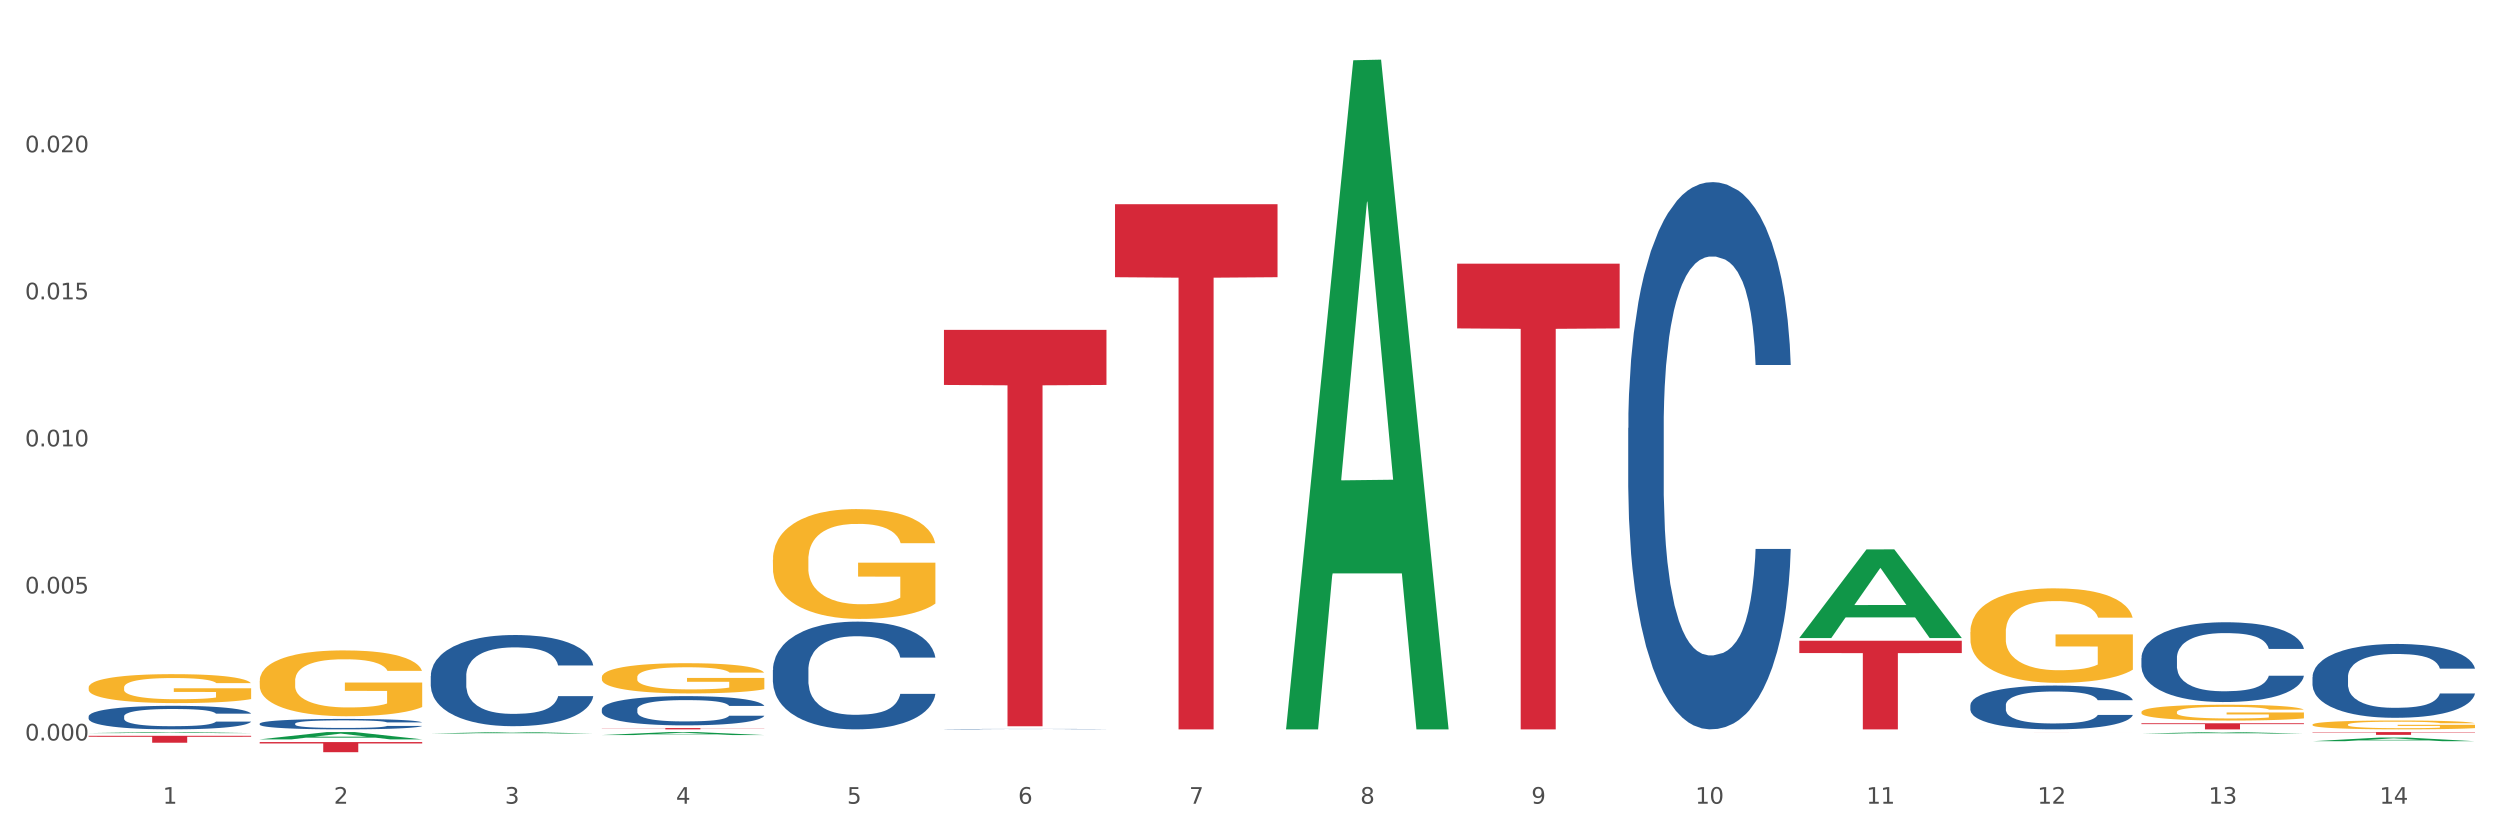 <?xml version="1.0" encoding="utf-8" standalone="no"?>
<!DOCTYPE svg PUBLIC "-//W3C//DTD SVG 1.1//EN"
  "http://www.w3.org/Graphics/SVG/1.1/DTD/svg11.dtd">
<svg xmlns:xlink="http://www.w3.org/1999/xlink" width="1080pt" height="360pt" viewBox="0 0 1080 360" xmlns="http://www.w3.org/2000/svg" version="1.1">
 <rect x="0" y="0" width="1080" height="360" fill="#333333" stroke="none"/>
 <defs>
  <style type="text/css">*{stroke-linejoin: round; stroke-linecap: butt}</style>
 </defs>
 <g id="figure_1">
  <g id="patch_1">
   <path d="M 0 360 
L 1080 360 
L 1080 0 
L 0 0 
z
" style="fill: #ffffff; stroke: #ffffff; stroke-linejoin: miter"/>
  </g>
  <g id="axes_1">
   <g id="matplotlib.axis_1">
    <g id="xtick_1">
     <g id="text_1">
      <!-- 1 -->
      <g style="fill: #4d4d4d" transform="translate(70.332 347.204) scale(0.096 -0.096)">
       <defs>
        <path id="DejaVuSans-31" d="M 794 531 
L 1825 531 
L 1825 4091 
L 703 3866 
L 703 4441 
L 1819 4666 
L 2450 4666 
L 2450 531 
L 3481 531 
L 3481 0 
L 794 0 
L 794 531 
z
" transform="scale(0.016)"/>
       </defs>
       <use xlink:href="#DejaVuSans-31"/>
      </g>
     </g>
    </g>
    <g id="xtick_2">
     <g id="text_2">
      <!-- 2 -->
      <g style="fill: #4d4d4d" transform="translate(144.233 347.204) scale(0.096 -0.096)">
       <defs>
        <path id="DejaVuSans-32" d="M 1228 531 
L 3431 531 
L 3431 0 
L 469 0 
L 469 531 
Q 828 903 1448 1529 
Q 2069 2156 2228 2338 
Q 2531 2678 2651 2914 
Q 2772 3150 2772 3378 
Q 2772 3750 2511 3984 
Q 2250 4219 1831 4219 
Q 1534 4219 1204 4116 
Q 875 4013 500 3803 
L 500 4441 
Q 881 4594 1212 4672 
Q 1544 4750 1819 4750 
Q 2544 4750 2975 4387 
Q 3406 4025 3406 3419 
Q 3406 3131 3298 2873 
Q 3191 2616 2906 2266 
Q 2828 2175 2409 1742 
Q 1991 1309 1228 531 
z
" transform="scale(0.016)"/>
       </defs>
       <use xlink:href="#DejaVuSans-32"/>
      </g>
     </g>
    </g>
    <g id="xtick_3">
     <g id="text_3">
      <!-- 3 -->
      <g style="fill: #4d4d4d" transform="translate(218.134 347.204) scale(0.096 -0.096)">
       <defs>
        <path id="DejaVuSans-33" d="M 2597 2516 
Q 3050 2419 3304 2112 
Q 3559 1806 3559 1356 
Q 3559 666 3084 287 
Q 2609 -91 1734 -91 
Q 1441 -91 1130 -33 
Q 819 25 488 141 
L 488 750 
Q 750 597 1062 519 
Q 1375 441 1716 441 
Q 2309 441 2620 675 
Q 2931 909 2931 1356 
Q 2931 1769 2642 2001 
Q 2353 2234 1838 2234 
L 1294 2234 
L 1294 2753 
L 1863 2753 
Q 2328 2753 2575 2939 
Q 2822 3125 2822 3475 
Q 2822 3834 2567 4026 
Q 2313 4219 1838 4219 
Q 1578 4219 1281 4162 
Q 984 4106 628 3988 
L 628 4550 
Q 988 4650 1302 4700 
Q 1616 4750 1894 4750 
Q 2613 4750 3031 4423 
Q 3450 4097 3450 3541 
Q 3450 3153 3228 2886 
Q 3006 2619 2597 2516 
z
" transform="scale(0.016)"/>
       </defs>
       <use xlink:href="#DejaVuSans-33"/>
      </g>
     </g>
    </g>
    <g id="xtick_4">
     <g id="text_4">
      <!-- 4 -->
      <g style="fill: #4d4d4d" transform="translate(292.034 347.204) scale(0.096 -0.096)">
       <defs>
        <path id="DejaVuSans-34" d="M 2419 4116 
L 825 1625 
L 2419 1625 
L 2419 4116 
z
M 2253 4666 
L 3047 4666 
L 3047 1625 
L 3713 1625 
L 3713 1100 
L 3047 1100 
L 3047 0 
L 2419 0 
L 2419 1100 
L 313 1100 
L 313 1709 
L 2253 4666 
z
" transform="scale(0.016)"/>
       </defs>
       <use xlink:href="#DejaVuSans-34"/>
      </g>
     </g>
    </g>
    <g id="xtick_5">
     <g id="text_5">
      <!-- 5 -->
      <g style="fill: #4d4d4d" transform="translate(365.935 347.204) scale(0.096 -0.096)">
       <defs>
        <path id="DejaVuSans-35" d="M 691 4666 
L 3169 4666 
L 3169 4134 
L 1269 4134 
L 1269 2991 
Q 1406 3038 1543 3061 
Q 1681 3084 1819 3084 
Q 2600 3084 3056 2656 
Q 3513 2228 3513 1497 
Q 3513 744 3044 326 
Q 2575 -91 1722 -91 
Q 1428 -91 1123 -41 
Q 819 9 494 109 
L 494 744 
Q 775 591 1075 516 
Q 1375 441 1709 441 
Q 2250 441 2565 725 
Q 2881 1009 2881 1497 
Q 2881 1984 2565 2268 
Q 2250 2553 1709 2553 
Q 1456 2553 1204 2497 
Q 953 2441 691 2322 
L 691 4666 
z
" transform="scale(0.016)"/>
       </defs>
       <use xlink:href="#DejaVuSans-35"/>
      </g>
     </g>
    </g>
    <g id="xtick_6">
     <g id="text_6">
      <!-- 6 -->
      <g style="fill: #4d4d4d" transform="translate(439.836 347.204) scale(0.096 -0.096)">
       <defs>
        <path id="DejaVuSans-36" d="M 2113 2584 
Q 1688 2584 1439 2293 
Q 1191 2003 1191 1497 
Q 1191 994 1439 701 
Q 1688 409 2113 409 
Q 2538 409 2786 701 
Q 3034 994 3034 1497 
Q 3034 2003 2786 2293 
Q 2538 2584 2113 2584 
z
M 3366 4563 
L 3366 3988 
Q 3128 4100 2886 4159 
Q 2644 4219 2406 4219 
Q 1781 4219 1451 3797 
Q 1122 3375 1075 2522 
Q 1259 2794 1537 2939 
Q 1816 3084 2150 3084 
Q 2853 3084 3261 2657 
Q 3669 2231 3669 1497 
Q 3669 778 3244 343 
Q 2819 -91 2113 -91 
Q 1303 -91 875 529 
Q 447 1150 447 2328 
Q 447 3434 972 4092 
Q 1497 4750 2381 4750 
Q 2619 4750 2861 4703 
Q 3103 4656 3366 4563 
z
" transform="scale(0.016)"/>
       </defs>
       <use xlink:href="#DejaVuSans-36"/>
      </g>
     </g>
    </g>
    <g id="xtick_7">
     <g id="text_7">
      <!-- 7 -->
      <g style="fill: #4d4d4d" transform="translate(513.737 347.204) scale(0.096 -0.096)">
       <defs>
        <path id="DejaVuSans-37" d="M 525 4666 
L 3525 4666 
L 3525 4397 
L 1831 0 
L 1172 0 
L 2766 4134 
L 525 4134 
L 525 4666 
z
" transform="scale(0.016)"/>
       </defs>
       <use xlink:href="#DejaVuSans-37"/>
      </g>
     </g>
    </g>
    <g id="xtick_8">
     <g id="text_8">
      <!-- 8 -->
      <g style="fill: #4d4d4d" transform="translate(587.638 347.204) scale(0.096 -0.096)">
       <defs>
        <path id="DejaVuSans-38" d="M 2034 2216 
Q 1584 2216 1326 1975 
Q 1069 1734 1069 1313 
Q 1069 891 1326 650 
Q 1584 409 2034 409 
Q 2484 409 2743 651 
Q 3003 894 3003 1313 
Q 3003 1734 2745 1975 
Q 2488 2216 2034 2216 
z
M 1403 2484 
Q 997 2584 770 2862 
Q 544 3141 544 3541 
Q 544 4100 942 4425 
Q 1341 4750 2034 4750 
Q 2731 4750 3128 4425 
Q 3525 4100 3525 3541 
Q 3525 3141 3298 2862 
Q 3072 2584 2669 2484 
Q 3125 2378 3379 2068 
Q 3634 1759 3634 1313 
Q 3634 634 3220 271 
Q 2806 -91 2034 -91 
Q 1263 -91 848 271 
Q 434 634 434 1313 
Q 434 1759 690 2068 
Q 947 2378 1403 2484 
z
M 1172 3481 
Q 1172 3119 1398 2916 
Q 1625 2713 2034 2713 
Q 2441 2713 2670 2916 
Q 2900 3119 2900 3481 
Q 2900 3844 2670 4047 
Q 2441 4250 2034 4250 
Q 1625 4250 1398 4047 
Q 1172 3844 1172 3481 
z
" transform="scale(0.016)"/>
       </defs>
       <use xlink:href="#DejaVuSans-38"/>
      </g>
     </g>
    </g>
    <g id="xtick_9">
     <g id="text_9">
      <!-- 9 -->
      <g style="fill: #4d4d4d" transform="translate(661.539 347.204) scale(0.096 -0.096)">
       <defs>
        <path id="DejaVuSans-39" d="M 703 97 
L 703 672 
Q 941 559 1184 500 
Q 1428 441 1663 441 
Q 2288 441 2617 861 
Q 2947 1281 2994 2138 
Q 2813 1869 2534 1725 
Q 2256 1581 1919 1581 
Q 1219 1581 811 2004 
Q 403 2428 403 3163 
Q 403 3881 828 4315 
Q 1253 4750 1959 4750 
Q 2769 4750 3195 4129 
Q 3622 3509 3622 2328 
Q 3622 1225 3098 567 
Q 2575 -91 1691 -91 
Q 1453 -91 1209 -44 
Q 966 3 703 97 
z
M 1959 2075 
Q 2384 2075 2632 2365 
Q 2881 2656 2881 3163 
Q 2881 3666 2632 3958 
Q 2384 4250 1959 4250 
Q 1534 4250 1286 3958 
Q 1038 3666 1038 3163 
Q 1038 2656 1286 2365 
Q 1534 2075 1959 2075 
z
" transform="scale(0.016)"/>
       </defs>
       <use xlink:href="#DejaVuSans-39"/>
      </g>
     </g>
    </g>
    <g id="xtick_10">
     <g id="text_10">
      <!-- 10 -->
      <g style="fill: #4d4d4d" transform="translate(732.386 347.204) scale(0.096 -0.096)">
       <defs>
        <path id="DejaVuSans-30" d="M 2034 4250 
Q 1547 4250 1301 3770 
Q 1056 3291 1056 2328 
Q 1056 1369 1301 889 
Q 1547 409 2034 409 
Q 2525 409 2770 889 
Q 3016 1369 3016 2328 
Q 3016 3291 2770 3770 
Q 2525 4250 2034 4250 
z
M 2034 4750 
Q 2819 4750 3233 4129 
Q 3647 3509 3647 2328 
Q 3647 1150 3233 529 
Q 2819 -91 2034 -91 
Q 1250 -91 836 529 
Q 422 1150 422 2328 
Q 422 3509 836 4129 
Q 1250 4750 2034 4750 
z
" transform="scale(0.016)"/>
       </defs>
       <use xlink:href="#DejaVuSans-31"/>
       <use xlink:href="#DejaVuSans-30" transform="translate(63.623 0)"/>
      </g>
     </g>
    </g>
    <g id="xtick_11">
     <g id="text_11">
      <!-- 11 -->
      <g style="fill: #4d4d4d" transform="translate(806.287 347.204) scale(0.096 -0.096)">
       <use xlink:href="#DejaVuSans-31"/>
       <use xlink:href="#DejaVuSans-31" transform="translate(63.623 0)"/>
      </g>
     </g>
    </g>
    <g id="xtick_12">
     <g id="text_12">
      <!-- 12 -->
      <g style="fill: #4d4d4d" transform="translate(880.187 347.204) scale(0.096 -0.096)">
       <use xlink:href="#DejaVuSans-31"/>
       <use xlink:href="#DejaVuSans-32" transform="translate(63.623 0)"/>
      </g>
     </g>
    </g>
    <g id="xtick_13">
     <g id="text_13">
      <!-- 13 -->
      <g style="fill: #4d4d4d" transform="translate(954.088 347.204) scale(0.096 -0.096)">
       <use xlink:href="#DejaVuSans-31"/>
       <use xlink:href="#DejaVuSans-33" transform="translate(63.623 0)"/>
      </g>
     </g>
    </g>
    <g id="xtick_14">
     <g id="text_14">
      <!-- 14 -->
      <g style="fill: #4d4d4d" transform="translate(1027.989 347.204) scale(0.096 -0.096)">
       <use xlink:href="#DejaVuSans-31"/>
       <use xlink:href="#DejaVuSans-34" transform="translate(63.623 0)"/>
      </g>
     </g>
    </g>
    <g id="xtick_15"/>
    <g id="xtick_16"/>
    <g id="xtick_17"/>
    <g id="xtick_18"/>
    <g id="xtick_19"/>
    <g id="xtick_20"/>
    <g id="xtick_21"/>
    <g id="xtick_22"/>
    <g id="xtick_23"/>
    <g id="xtick_24"/>
    <g id="xtick_25"/>
    <g id="xtick_26"/>
    <g id="xtick_27"/>
   </g>
   <g id="matplotlib.axis_2">
    <g id="ytick_1">
     <g id="text_15">
      <!-- 0.000 -->
      <g style="fill: #4d4d4d" transform="translate(10.8 319.897) scale(0.096 -0.096)">
       <defs>
        <path id="DejaVuSans-2e" d="M 684 794 
L 1344 794 
L 1344 0 
L 684 0 
L 684 794 
z
" transform="scale(0.016)"/>
       </defs>
       <use xlink:href="#DejaVuSans-30"/>
       <use xlink:href="#DejaVuSans-2e" transform="translate(63.623 0)"/>
       <use xlink:href="#DejaVuSans-30" transform="translate(95.41 0)"/>
       <use xlink:href="#DejaVuSans-30" transform="translate(159.033 0)"/>
       <use xlink:href="#DejaVuSans-30" transform="translate(222.656 0)"/>
      </g>
     </g>
    </g>
    <g id="ytick_2">
     <g id="text_16">
      <!-- 0.005 -->
      <g style="fill: #4d4d4d" transform="translate(10.8 256.371) scale(0.096 -0.096)">
       <use xlink:href="#DejaVuSans-30"/>
       <use xlink:href="#DejaVuSans-2e" transform="translate(63.623 0)"/>
       <use xlink:href="#DejaVuSans-30" transform="translate(95.41 0)"/>
       <use xlink:href="#DejaVuSans-30" transform="translate(159.033 0)"/>
       <use xlink:href="#DejaVuSans-35" transform="translate(222.656 0)"/>
      </g>
     </g>
    </g>
    <g id="ytick_3">
     <g id="text_17">
      <!-- 0.010 -->
      <g style="fill: #4d4d4d" transform="translate(10.8 192.845) scale(0.096 -0.096)">
       <use xlink:href="#DejaVuSans-30"/>
       <use xlink:href="#DejaVuSans-2e" transform="translate(63.623 0)"/>
       <use xlink:href="#DejaVuSans-30" transform="translate(95.41 0)"/>
       <use xlink:href="#DejaVuSans-31" transform="translate(159.033 0)"/>
       <use xlink:href="#DejaVuSans-30" transform="translate(222.656 0)"/>
      </g>
     </g>
    </g>
    <g id="ytick_4">
     <g id="text_18">
      <!-- 0.015 -->
      <g style="fill: #4d4d4d" transform="translate(10.8 129.319) scale(0.096 -0.096)">
       <use xlink:href="#DejaVuSans-30"/>
       <use xlink:href="#DejaVuSans-2e" transform="translate(63.623 0)"/>
       <use xlink:href="#DejaVuSans-30" transform="translate(95.41 0)"/>
       <use xlink:href="#DejaVuSans-31" transform="translate(159.033 0)"/>
       <use xlink:href="#DejaVuSans-35" transform="translate(222.656 0)"/>
      </g>
     </g>
    </g>
    <g id="ytick_5">
     <g id="text_19">
      <!-- 0.020 -->
      <g style="fill: #4d4d4d" transform="translate(10.8 65.793) scale(0.096 -0.096)">
       <use xlink:href="#DejaVuSans-30"/>
       <use xlink:href="#DejaVuSans-2e" transform="translate(63.623 0)"/>
       <use xlink:href="#DejaVuSans-30" transform="translate(95.41 0)"/>
       <use xlink:href="#DejaVuSans-32" transform="translate(159.033 0)"/>
       <use xlink:href="#DejaVuSans-30" transform="translate(222.656 0)"/>
      </g>
     </g>
    </g>
    <g id="ytick_6"/>
    <g id="ytick_7"/>
    <g id="ytick_8"/>
    <g id="ytick_9"/>
    <g id="ytick_10"/>
   </g>
   <g id="PolyCollection_1">
    <path d="M 998.994 313.026 
L 999.077 313.023 
L 999.077 312.897 
L 999.243 312.789 
L 1000.072 312.526 
L 1001.315 312.309 
L 1002.227 312.194 
L 1003.139 312.099 
L 1004.216 312.005 
L 1005.542 311.907 
L 1007.946 311.763 
L 1009.438 311.69 
L 1011.262 311.613 
L 1014.577 311.501 
L 1016.981 311.438 
L 1019.467 311.385 
L 1023.529 311.322 
L 1026.181 311.294 
L 1029 311.273 
L 1032.398 311.259 
L 1034.967 311.256 
L 1040.604 311.266 
L 1045.411 311.298 
L 1047.732 311.322 
L 1050.716 311.364 
L 1052.291 311.392 
L 1054.86 311.448 
L 1057.513 311.522 
L 1059.336 311.585 
L 1062.072 311.704 
L 1064.144 311.823 
L 1066.05 311.97 
L 1067.045 312.071 
L 1067.791 312.166 
L 1068.454 312.274 
L 1069.117 312.446 
L 1054.197 312.446 
L 1053.617 312.323 
L 1052.705 312.208 
L 1051.379 312.096 
L 1050.219 312.026 
L 1048.229 311.938 
L 1046.406 311.882 
L 1044.499 311.84 
L 1042.179 311.805 
L 1040.355 311.788 
L 1037.786 311.774 
L 1032.729 311.777 
L 1029.331 311.805 
L 1027.01 311.84 
L 1025.518 311.872 
L 1024.192 311.907 
L 1022.7 311.956 
L 1020.959 312.029 
L 1019.716 312.096 
L 1018.473 312.18 
L 1017.478 312.264 
L 1016.566 312.362 
L 1015.82 312.467 
L 1015.24 312.575 
L 1014.743 312.708 
L 1014.328 312.929 
L 1014.328 313.408 
L 1014.494 313.516 
L 1014.909 313.66 
L 1015.406 313.768 
L 1016.235 313.898 
L 1016.981 313.985 
L 1018.39 314.111 
L 1019.965 314.216 
L 1021.208 314.283 
L 1022.451 314.339 
L 1024.606 314.416 
L 1027.01 314.479 
L 1029.082 314.517 
L 1031.901 314.552 
L 1033.807 314.566 
L 1035.465 314.573 
L 1039.526 314.573 
L 1042.427 314.563 
L 1045.66 314.538 
L 1048.147 314.507 
L 1050.219 314.468 
L 1052.54 314.405 
L 1054.032 314.346 
L 1054.032 313.614 
L 1035.796 313.611 
L 1035.796 313.124 
L 1069.2 313.124 
L 1069.2 314.552 
L 1067.791 314.626 
L 1066.216 314.692 
L 1064.558 314.752 
L 1062.072 314.825 
L 1059.088 314.895 
L 1056.435 314.944 
L 1053.617 314.986 
L 1050.302 315.024 
L 1045.991 315.059 
L 1043.339 315.073 
L 1040.024 315.084 
L 1036.128 315.087 
L 1032.729 315.08 
L 1029.414 315.063 
L 1025.933 315.031 
L 1022.534 314.986 
L 1019.965 314.94 
L 1017.395 314.884 
L 1014.66 314.811 
L 1012.505 314.741 
L 1010.847 314.678 
L 1009.024 314.598 
L 1007.034 314.493 
L 1005.542 314.398 
L 1004.216 314.3 
L 1002.807 314.174 
L 1001.812 314.066 
L 1000.818 313.929 
L 1000.237 313.828 
L 999.574 313.67 
L 999.077 313.45 
L 998.994 313.026 
z
" clip-path="url(#p7473cd3d74)" style="fill: #f7b32b"/>
    <path d="M 925.093 307.606 
L 925.176 307.6 
L 925.176 307.375 
L 925.342 307.181 
L 926.171 306.713 
L 927.414 306.325 
L 928.326 306.119 
L 929.238 305.95 
L 930.315 305.782 
L 931.641 305.607 
L 934.045 305.35 
L 935.537 305.219 
L 937.361 305.082 
L 940.676 304.882 
L 943.08 304.769 
L 945.567 304.675 
L 949.628 304.563 
L 952.28 304.513 
L 955.099 304.476 
L 958.497 304.451 
L 961.067 304.444 
L 966.703 304.463 
L 971.51 304.519 
L 973.831 304.563 
L 976.815 304.638 
L 978.39 304.688 
L 980.96 304.788 
L 983.612 304.919 
L 985.436 305.032 
L 988.171 305.244 
L 990.243 305.457 
L 992.149 305.719 
L 993.144 305.9 
L 993.89 306.069 
L 994.553 306.263 
L 995.216 306.569 
L 980.296 306.569 
L 979.716 306.35 
L 978.805 306.144 
L 977.478 305.944 
L 976.318 305.819 
L 974.329 305.663 
L 972.505 305.563 
L 970.599 305.488 
L 968.278 305.425 
L 966.454 305.394 
L 963.885 305.369 
L 958.829 305.375 
L 955.43 305.425 
L 953.109 305.488 
L 951.617 305.544 
L 950.291 305.607 
L 948.799 305.694 
L 947.059 305.825 
L 945.815 305.944 
L 944.572 306.094 
L 943.577 306.244 
L 942.665 306.419 
L 941.92 306.606 
L 941.339 306.8 
L 940.842 307.038 
L 940.428 307.431 
L 940.428 308.287 
L 940.593 308.481 
L 941.008 308.737 
L 941.505 308.931 
L 942.334 309.162 
L 943.08 309.319 
L 944.489 309.543 
L 946.064 309.731 
L 947.307 309.85 
L 948.551 309.95 
L 950.706 310.087 
L 953.109 310.2 
L 955.182 310.268 
L 958 310.331 
L 959.906 310.356 
L 961.564 310.368 
L 965.625 310.368 
L 968.526 310.35 
L 971.759 310.306 
L 974.246 310.25 
L 976.318 310.181 
L 978.639 310.068 
L 980.131 309.962 
L 980.131 308.656 
L 961.895 308.65 
L 961.895 307.781 
L 995.299 307.781 
L 995.299 310.331 
L 993.89 310.462 
L 992.315 310.581 
L 990.657 310.687 
L 988.171 310.818 
L 985.187 310.943 
L 982.534 311.031 
L 979.716 311.106 
L 976.401 311.174 
L 972.091 311.237 
L 969.438 311.262 
L 966.123 311.281 
L 962.227 311.287 
L 958.829 311.274 
L 955.513 311.243 
L 952.032 311.187 
L 948.633 311.106 
L 946.064 311.024 
L 943.494 310.925 
L 940.759 310.793 
L 938.604 310.668 
L 936.946 310.556 
L 935.123 310.412 
L 933.133 310.225 
L 931.641 310.056 
L 930.315 309.881 
L 928.906 309.656 
L 927.912 309.462 
L 926.917 309.219 
L 926.337 309.037 
L 925.674 308.756 
L 925.176 308.362 
L 925.093 307.606 
z
" clip-path="url(#p7473cd3d74)" style="fill: #f7b32b"/>
    <path d="M 777.292 276.794 
L 847.497 276.794 
L 847.497 282.115 
L 819.881 282.151 
L 819.881 315.087 
L 804.742 315.087 
L 804.742 282.151 
L 777.292 282.115 
L 777.292 276.83 
L 777.292 276.794 
z
" clip-path="url(#p7473cd3d74)" style="fill: #d62839"/>
    <path d="M 629.49 113.916 
L 699.696 113.916 
L 699.696 141.872 
L 672.079 142.061 
L 672.079 315.087 
L 656.94 315.087 
L 656.94 142.061 
L 629.49 141.872 
L 629.49 114.105 
L 629.49 113.916 
z
" clip-path="url(#p7473cd3d74)" style="fill: #d62839"/>
    <path d="M 259.986 314.516 
L 330.191 314.516 
L 330.191 314.595 
L 302.575 314.596 
L 302.575 315.087 
L 287.436 315.087 
L 287.436 314.596 
L 259.986 314.595 
L 259.986 314.517 
L 259.986 314.516 
z
" clip-path="url(#p7473cd3d74)" style="fill: #d62839"/>
    <path d="M 407.787 142.5 
L 477.993 142.5 
L 477.993 166.297 
L 450.377 166.457 
L 450.377 313.74 
L 435.237 313.74 
L 435.237 166.457 
L 407.787 166.297 
L 407.787 142.661 
L 407.787 142.5 
z
" clip-path="url(#p7473cd3d74)" style="fill: #d62839"/>
    <path d="M 38.283 317.866 
L 108.489 317.866 
L 108.489 318.283 
L 80.872 318.286 
L 80.872 320.87 
L 65.733 320.87 
L 65.733 318.286 
L 38.283 318.283 
L 38.283 317.869 
L 38.283 317.866 
z
" clip-path="url(#p7473cd3d74)" style="fill: #d62839"/>
    <path d="M 112.184 320.571 
L 182.39 320.571 
L 182.39 321.179 
L 154.773 321.183 
L 154.773 324.95 
L 139.634 324.95 
L 139.634 321.183 
L 112.184 321.179 
L 112.184 320.575 
L 112.184 320.571 
z
" clip-path="url(#p7473cd3d74)" style="fill: #d62839"/>
    <path d="M 481.688 88.223 
L 551.894 88.223 
L 551.894 119.749 
L 524.277 119.963 
L 524.277 315.087 
L 509.138 315.087 
L 509.138 119.963 
L 481.688 119.749 
L 481.688 88.436 
L 481.688 88.223 
z
" clip-path="url(#p7473cd3d74)" style="fill: #d62839"/>
    <path d="M 851.192 316.595 
L 921.398 316.595 
L 921.398 316.597 
L 893.782 316.597 
L 893.782 316.612 
L 878.643 316.612 
L 878.643 316.597 
L 851.192 316.597 
L 851.192 316.595 
L 851.192 316.595 
z
" clip-path="url(#p7473cd3d74)" style="fill: #d62839"/>
    <path d="M 186.085 292.024 
L 186.168 291.988 
L 186.168 290.981 
L 186.417 289.613 
L 187.33 287.095 
L 188.491 285.188 
L 190.483 282.957 
L 191.562 282.022 
L 192.973 280.978 
L 195.877 279.287 
L 199.196 277.848 
L 201.52 277.056 
L 203.263 276.553 
L 207.163 275.653 
L 209.404 275.257 
L 211.727 274.933 
L 213.719 274.718 
L 217.038 274.466 
L 219.694 274.358 
L 222.764 274.322 
L 225.337 274.358 
L 228.739 274.502 
L 233.718 274.933 
L 235.627 275.185 
L 238.2 275.617 
L 240.855 276.193 
L 243.013 276.768 
L 245.502 277.596 
L 248.075 278.675 
L 250.565 280.043 
L 252.307 281.302 
L 253.718 282.633 
L 254.963 284.252 
L 255.876 286.015 
L 256.291 287.49 
L 241.104 287.49 
L 240.689 286.159 
L 239.859 284.72 
L 239.03 283.749 
L 238.117 282.957 
L 236.706 282.058 
L 235.461 281.482 
L 233.387 280.798 
L 231.478 280.366 
L 229.901 280.115 
L 227.992 279.899 
L 223.926 279.683 
L 221.022 279.683 
L 219.196 279.755 
L 216.955 279.935 
L 215.047 280.187 
L 212.806 280.618 
L 211.063 281.086 
L 209.321 281.698 
L 208.325 282.129 
L 206.831 282.921 
L 205.835 283.569 
L 204.508 284.684 
L 203.761 285.476 
L 202.433 287.526 
L 201.852 289.038 
L 201.603 290.081 
L 201.437 291.232 
L 201.437 296.845 
L 201.935 299.364 
L 202.35 300.443 
L 203.014 301.667 
L 204.259 303.25 
L 206.084 304.797 
L 207.993 305.912 
L 209.57 306.596 
L 211.063 307.1 
L 212.557 307.495 
L 214.383 307.855 
L 215.877 308.071 
L 218.117 308.287 
L 220.773 308.395 
L 222.847 308.395 
L 227.08 308.215 
L 228.988 308.035 
L 230.814 307.783 
L 232.806 307.387 
L 234.382 306.956 
L 235.295 306.632 
L 236.789 305.948 
L 237.951 305.229 
L 238.947 304.401 
L 239.61 303.682 
L 240.357 302.602 
L 240.938 301.379 
L 241.104 300.731 
L 256.291 300.731 
L 255.959 302.026 
L 255.378 303.286 
L 254.216 304.977 
L 253.303 305.948 
L 251.892 307.136 
L 250.399 308.143 
L 248.324 309.258 
L 246.415 310.086 
L 244.424 310.806 
L 242.266 311.453 
L 238.366 312.353 
L 236.955 312.605 
L 233.967 313.036 
L 231.644 313.288 
L 228.241 313.54 
L 224.756 313.684 
L 221.105 313.72 
L 217.868 313.648 
L 214.3 313.432 
L 212.059 313.216 
L 209.57 312.892 
L 206.665 312.389 
L 203.927 311.777 
L 201.354 311.057 
L 198.947 310.23 
L 196.707 309.294 
L 193.802 307.747 
L 191.645 306.236 
L 190.068 304.833 
L 188.989 303.646 
L 187.91 302.134 
L 187.33 301.091 
L 186.417 298.572 
L 186.085 296.234 
L 186.085 292.024 
z
" clip-path="url(#p7473cd3d74)" style="fill: #255c99"/>
    <path d="M 851.192 273.028 
L 851.275 272.991 
L 851.275 271.648 
L 851.441 270.492 
L 852.27 267.695 
L 853.513 265.382 
L 854.425 264.151 
L 855.337 263.144 
L 856.414 262.137 
L 857.741 261.093 
L 860.144 259.564 
L 861.636 258.78 
L 863.46 257.96 
L 866.775 256.766 
L 869.179 256.095 
L 871.666 255.535 
L 875.727 254.864 
L 878.38 254.566 
L 881.198 254.342 
L 884.596 254.193 
L 887.166 254.155 
L 892.802 254.267 
L 897.61 254.603 
L 899.93 254.864 
L 902.914 255.311 
L 904.489 255.61 
L 907.059 256.207 
L 909.711 256.99 
L 911.535 257.661 
L 914.27 258.929 
L 916.342 260.198 
L 918.249 261.764 
L 919.243 262.846 
L 919.989 263.853 
L 920.652 265.009 
L 921.315 266.837 
L 906.396 266.837 
L 905.815 265.531 
L 904.904 264.3 
L 903.577 263.107 
L 902.417 262.361 
L 900.428 261.428 
L 898.604 260.832 
L 896.698 260.384 
L 894.377 260.011 
L 892.553 259.825 
L 889.984 259.675 
L 884.928 259.713 
L 881.529 260.011 
L 879.208 260.384 
L 877.717 260.72 
L 876.39 261.093 
L 874.898 261.615 
L 873.158 262.398 
L 871.914 263.107 
L 870.671 264.002 
L 869.676 264.897 
L 868.765 265.942 
L 868.019 267.061 
L 867.438 268.217 
L 866.941 269.634 
L 866.527 271.984 
L 866.527 277.094 
L 866.692 278.25 
L 867.107 279.779 
L 867.604 280.936 
L 868.433 282.316 
L 869.179 283.248 
L 870.588 284.591 
L 872.163 285.71 
L 873.406 286.418 
L 874.65 287.015 
L 876.805 287.836 
L 879.208 288.507 
L 881.281 288.917 
L 884.099 289.29 
L 886.005 289.44 
L 887.663 289.514 
L 891.725 289.514 
L 894.626 289.402 
L 897.858 289.141 
L 900.345 288.806 
L 902.417 288.395 
L 904.738 287.724 
L 906.23 287.09 
L 906.23 279.294 
L 887.995 279.257 
L 887.995 274.073 
L 921.398 274.073 
L 921.398 289.29 
L 919.989 290.074 
L 918.414 290.782 
L 916.757 291.416 
L 914.27 292.2 
L 911.286 292.946 
L 908.634 293.468 
L 905.815 293.915 
L 902.5 294.326 
L 898.19 294.699 
L 895.537 294.848 
L 892.222 294.96 
L 888.326 294.997 
L 884.928 294.922 
L 881.612 294.736 
L 878.131 294.4 
L 874.733 293.915 
L 872.163 293.431 
L 869.594 292.834 
L 866.858 292.051 
L 864.703 291.305 
L 863.045 290.633 
L 861.222 289.775 
L 859.233 288.656 
L 857.741 287.649 
L 856.414 286.605 
L 855.005 285.262 
L 854.011 284.106 
L 853.016 282.651 
L 852.436 281.57 
L 851.773 279.891 
L 851.275 277.541 
L 851.192 273.028 
z
" clip-path="url(#p7473cd3d74)" style="fill: #f7b32b"/>
    <path d="M 112.184 294.116 
L 112.267 294.09 
L 112.267 293.155 
L 112.433 292.35 
L 113.261 290.401 
L 114.505 288.79 
L 115.416 287.933 
L 116.328 287.232 
L 117.406 286.53 
L 118.732 285.803 
L 121.136 284.738 
L 122.628 284.192 
L 124.451 283.621 
L 127.767 282.789 
L 130.17 282.322 
L 132.657 281.932 
L 136.719 281.464 
L 139.371 281.257 
L 142.189 281.101 
L 145.588 280.997 
L 148.157 280.971 
L 153.793 281.049 
L 158.601 281.283 
L 160.922 281.464 
L 163.906 281.776 
L 165.481 281.984 
L 168.05 282.4 
L 170.703 282.945 
L 172.526 283.413 
L 175.261 284.296 
L 177.334 285.179 
L 179.24 286.27 
L 180.235 287.024 
L 180.981 287.725 
L 181.644 288.531 
L 182.307 289.804 
L 167.387 289.804 
L 166.807 288.894 
L 165.895 288.037 
L 164.569 287.206 
L 163.408 286.686 
L 161.419 286.037 
L 159.596 285.621 
L 157.689 285.309 
L 155.368 285.049 
L 153.545 284.92 
L 150.975 284.816 
L 145.919 284.842 
L 142.521 285.049 
L 140.2 285.309 
L 138.708 285.543 
L 137.382 285.803 
L 135.89 286.167 
L 134.149 286.712 
L 132.906 287.206 
L 131.662 287.829 
L 130.668 288.453 
L 129.756 289.18 
L 129.01 289.959 
L 128.43 290.765 
L 127.933 291.752 
L 127.518 293.389 
L 127.518 296.948 
L 127.684 297.753 
L 128.098 298.818 
L 128.596 299.624 
L 129.424 300.585 
L 130.17 301.234 
L 131.58 302.169 
L 133.154 302.949 
L 134.398 303.442 
L 135.641 303.858 
L 137.796 304.43 
L 140.2 304.897 
L 142.272 305.183 
L 145.09 305.443 
L 146.997 305.547 
L 148.654 305.599 
L 152.716 305.599 
L 155.617 305.521 
L 158.85 305.339 
L 161.336 305.105 
L 163.408 304.819 
L 165.729 304.352 
L 167.221 303.91 
L 167.221 298.481 
L 148.986 298.455 
L 148.986 294.843 
L 182.39 294.843 
L 182.39 305.443 
L 180.981 305.988 
L 179.406 306.482 
L 177.748 306.924 
L 175.261 307.469 
L 172.277 307.989 
L 169.625 308.352 
L 166.807 308.664 
L 163.491 308.95 
L 159.181 309.21 
L 156.529 309.314 
L 153.213 309.392 
L 149.318 309.418 
L 145.919 309.366 
L 142.604 309.236 
L 139.122 309.002 
L 135.724 308.664 
L 133.154 308.326 
L 130.585 307.911 
L 127.85 307.365 
L 125.695 306.846 
L 124.037 306.378 
L 122.213 305.781 
L 120.224 305.001 
L 118.732 304.3 
L 117.406 303.572 
L 115.997 302.637 
L 115.002 301.832 
L 114.007 300.819 
L 113.427 300.065 
L 112.764 298.896 
L 112.267 297.26 
L 112.184 294.116 
z
" clip-path="url(#p7473cd3d74)" style="fill: #f7b32b"/>
    <path d="M 259.986 292.538 
L 260.068 292.526 
L 260.068 292.096 
L 260.234 291.726 
L 261.063 290.831 
L 262.306 290.091 
L 263.218 289.697 
L 264.13 289.375 
L 265.208 289.052 
L 266.534 288.718 
L 268.937 288.229 
L 270.429 287.978 
L 272.253 287.715 
L 275.568 287.334 
L 277.972 287.119 
L 280.459 286.94 
L 284.52 286.725 
L 287.173 286.629 
L 289.991 286.558 
L 293.389 286.51 
L 295.959 286.498 
L 301.595 286.534 
L 306.403 286.641 
L 308.724 286.725 
L 311.707 286.868 
L 313.282 286.964 
L 315.852 287.155 
L 318.504 287.405 
L 320.328 287.62 
L 323.063 288.026 
L 325.135 288.432 
L 327.042 288.933 
L 328.036 289.279 
L 328.782 289.601 
L 329.445 289.971 
L 330.109 290.556 
L 315.189 290.556 
L 314.609 290.138 
L 313.697 289.745 
L 312.371 289.363 
L 311.21 289.124 
L 309.221 288.826 
L 307.397 288.635 
L 305.491 288.491 
L 303.17 288.372 
L 301.347 288.312 
L 298.777 288.265 
L 293.721 288.276 
L 290.322 288.372 
L 288.002 288.491 
L 286.51 288.599 
L 285.183 288.718 
L 283.691 288.885 
L 281.951 289.136 
L 280.707 289.363 
L 279.464 289.649 
L 278.47 289.936 
L 277.558 290.27 
L 276.812 290.628 
L 276.232 290.998 
L 275.734 291.451 
L 275.32 292.203 
L 275.32 293.839 
L 275.486 294.209 
L 275.9 294.698 
L 276.397 295.068 
L 277.226 295.51 
L 277.972 295.808 
L 279.381 296.238 
L 280.956 296.596 
L 282.199 296.823 
L 283.443 297.014 
L 285.598 297.276 
L 288.002 297.491 
L 290.074 297.622 
L 292.892 297.742 
L 294.798 297.789 
L 296.456 297.813 
L 300.518 297.813 
L 303.419 297.777 
L 306.651 297.694 
L 309.138 297.586 
L 311.21 297.455 
L 313.531 297.24 
L 315.023 297.037 
L 315.023 294.543 
L 296.788 294.531 
L 296.788 292.872 
L 330.191 292.872 
L 330.191 297.742 
L 328.782 297.992 
L 327.207 298.219 
L 325.55 298.422 
L 323.063 298.673 
L 320.079 298.911 
L 317.427 299.078 
L 314.609 299.222 
L 311.293 299.353 
L 306.983 299.472 
L 304.33 299.52 
L 301.015 299.556 
L 297.119 299.568 
L 293.721 299.544 
L 290.405 299.484 
L 286.924 299.377 
L 283.526 299.222 
L 280.956 299.066 
L 278.387 298.876 
L 275.651 298.625 
L 273.496 298.386 
L 271.839 298.171 
L 270.015 297.897 
L 268.026 297.539 
L 266.534 297.216 
L 265.208 296.882 
L 263.798 296.453 
L 262.804 296.083 
L 261.809 295.617 
L 261.229 295.271 
L 260.566 294.734 
L 260.068 293.982 
L 259.986 292.538 
z
" clip-path="url(#p7473cd3d74)" style="fill: #f7b32b"/>
    <path d="M 333.886 241.851 
L 333.969 241.807 
L 333.969 240.247 
L 334.135 238.904 
L 334.964 235.654 
L 336.207 232.967 
L 337.119 231.537 
L 338.031 230.366 
L 339.108 229.196 
L 340.435 227.983 
L 342.838 226.206 
L 344.33 225.296 
L 346.154 224.343 
L 349.469 222.956 
L 351.873 222.176 
L 354.36 221.526 
L 358.421 220.746 
L 361.074 220.399 
L 363.892 220.139 
L 367.29 219.966 
L 369.86 219.922 
L 375.496 220.052 
L 380.304 220.442 
L 382.624 220.746 
L 385.608 221.266 
L 387.183 221.612 
L 389.753 222.306 
L 392.405 223.216 
L 394.229 223.996 
L 396.964 225.469 
L 399.036 226.943 
L 400.943 228.763 
L 401.937 230.02 
L 402.683 231.19 
L 403.346 232.533 
L 404.009 234.657 
L 389.09 234.657 
L 388.509 233.14 
L 387.598 231.71 
L 386.271 230.323 
L 385.111 229.456 
L 383.122 228.373 
L 381.298 227.68 
L 379.392 227.159 
L 377.071 226.726 
L 375.247 226.509 
L 372.678 226.336 
L 367.622 226.379 
L 364.223 226.726 
L 361.902 227.159 
L 360.41 227.55 
L 359.084 227.983 
L 357.592 228.59 
L 355.852 229.5 
L 354.608 230.323 
L 353.365 231.363 
L 352.37 232.403 
L 351.459 233.617 
L 350.713 234.917 
L 350.132 236.26 
L 349.635 237.907 
L 349.221 240.637 
L 349.221 246.575 
L 349.386 247.918 
L 349.801 249.695 
L 350.298 251.038 
L 351.127 252.642 
L 351.873 253.725 
L 353.282 255.285 
L 354.857 256.585 
L 356.1 257.409 
L 357.344 258.102 
L 359.499 259.056 
L 361.902 259.836 
L 363.975 260.312 
L 366.793 260.746 
L 368.699 260.919 
L 370.357 261.006 
L 374.418 261.006 
L 377.32 260.876 
L 380.552 260.572 
L 383.039 260.182 
L 385.111 259.706 
L 387.432 258.926 
L 388.924 258.189 
L 388.924 249.131 
L 370.689 249.088 
L 370.689 243.064 
L 404.092 243.064 
L 404.092 260.746 
L 402.683 261.656 
L 401.108 262.479 
L 399.451 263.216 
L 396.964 264.126 
L 393.98 264.993 
L 391.328 265.6 
L 388.509 266.12 
L 385.194 266.596 
L 380.884 267.03 
L 378.231 267.203 
L 374.916 267.333 
L 371.02 267.376 
L 367.622 267.29 
L 364.306 267.073 
L 360.825 266.683 
L 357.427 266.12 
L 354.857 265.556 
L 352.287 264.863 
L 349.552 263.953 
L 347.397 263.086 
L 345.739 262.306 
L 343.916 261.309 
L 341.927 260.009 
L 340.435 258.839 
L 339.108 257.626 
L 337.699 256.065 
L 336.705 254.722 
L 335.71 253.032 
L 335.13 251.775 
L 334.467 249.825 
L 333.969 247.095 
L 333.886 241.851 
z
" clip-path="url(#p7473cd3d74)" style="fill: #f7b32b"/>
    <path d="M 38.283 297.014 
L 38.366 297.002 
L 38.366 296.591 
L 38.532 296.237 
L 39.361 295.38 
L 40.604 294.672 
L 41.516 294.295 
L 42.427 293.986 
L 43.505 293.678 
L 44.831 293.358 
L 47.235 292.889 
L 48.727 292.649 
L 50.55 292.398 
L 53.866 292.032 
L 56.27 291.827 
L 58.756 291.655 
L 62.818 291.45 
L 65.47 291.358 
L 68.288 291.29 
L 71.687 291.244 
L 74.256 291.233 
L 79.893 291.267 
L 84.7 291.37 
L 87.021 291.45 
L 90.005 291.587 
L 91.58 291.678 
L 94.149 291.861 
L 96.802 292.101 
L 98.625 292.307 
L 101.36 292.695 
L 103.433 293.084 
L 105.339 293.563 
L 106.334 293.895 
L 107.08 294.203 
L 107.743 294.557 
L 108.406 295.117 
L 93.486 295.117 
L 92.906 294.717 
L 91.994 294.34 
L 90.668 293.975 
L 89.508 293.746 
L 87.518 293.461 
L 85.695 293.278 
L 83.788 293.141 
L 81.467 293.026 
L 79.644 292.969 
L 77.074 292.924 
L 72.018 292.935 
L 68.62 293.026 
L 66.299 293.141 
L 64.807 293.244 
L 63.481 293.358 
L 61.989 293.518 
L 60.248 293.758 
L 59.005 293.975 
L 57.762 294.249 
L 56.767 294.523 
L 55.855 294.843 
L 55.109 295.186 
L 54.529 295.54 
L 54.032 295.974 
L 53.617 296.694 
L 53.617 298.259 
L 53.783 298.613 
L 54.197 299.082 
L 54.695 299.436 
L 55.524 299.859 
L 56.27 300.144 
L 57.679 300.556 
L 59.254 300.898 
L 60.497 301.115 
L 61.74 301.298 
L 63.895 301.549 
L 66.299 301.755 
L 68.371 301.881 
L 71.189 301.995 
L 73.096 302.041 
L 74.754 302.064 
L 78.815 302.064 
L 81.716 302.029 
L 84.949 301.949 
L 87.435 301.847 
L 89.508 301.721 
L 91.828 301.515 
L 93.32 301.321 
L 93.32 298.933 
L 75.085 298.922 
L 75.085 297.334 
L 108.489 297.334 
L 108.489 301.995 
L 107.08 302.235 
L 105.505 302.452 
L 103.847 302.646 
L 101.36 302.886 
L 98.377 303.115 
L 95.724 303.275 
L 92.906 303.412 
L 89.59 303.537 
L 85.28 303.652 
L 82.628 303.697 
L 79.312 303.732 
L 75.417 303.743 
L 72.018 303.72 
L 68.703 303.663 
L 65.221 303.56 
L 61.823 303.412 
L 59.254 303.263 
L 56.684 303.08 
L 53.949 302.841 
L 51.794 302.612 
L 50.136 302.406 
L 48.312 302.144 
L 46.323 301.801 
L 44.831 301.492 
L 43.505 301.172 
L 42.096 300.761 
L 41.101 300.407 
L 40.107 299.961 
L 39.526 299.63 
L 38.863 299.116 
L 38.366 298.396 
L 38.283 297.014 
z
" clip-path="url(#p7473cd3d74)" style="fill: #f7b32b"/>
    <path d="M 38.283 309.48 
L 38.366 309.471 
L 38.366 309.21 
L 38.615 308.857 
L 39.528 308.206 
L 40.69 307.713 
L 42.681 307.137 
L 43.76 306.895 
L 45.171 306.625 
L 48.075 306.188 
L 51.395 305.816 
L 53.718 305.612 
L 55.461 305.482 
L 59.361 305.249 
L 61.602 305.147 
L 63.926 305.063 
L 65.917 305.007 
L 69.237 304.942 
L 71.892 304.914 
L 74.963 304.905 
L 77.535 304.914 
L 80.938 304.952 
L 85.917 305.063 
L 87.825 305.128 
L 90.398 305.24 
L 93.053 305.389 
L 95.211 305.537 
L 97.701 305.751 
L 100.273 306.03 
L 102.763 306.384 
L 104.506 306.709 
L 105.916 307.053 
L 107.161 307.472 
L 108.074 307.927 
L 108.489 308.308 
L 93.302 308.308 
L 92.888 307.964 
L 92.058 307.592 
L 91.228 307.341 
L 90.315 307.137 
L 88.904 306.904 
L 87.659 306.756 
L 85.585 306.579 
L 83.676 306.467 
L 82.099 306.402 
L 80.191 306.346 
L 76.124 306.291 
L 73.22 306.291 
L 71.394 306.309 
L 69.154 306.356 
L 67.245 306.421 
L 65.004 306.532 
L 63.262 306.653 
L 61.519 306.811 
L 60.523 306.923 
L 59.029 307.128 
L 58.034 307.295 
L 56.706 307.583 
L 55.959 307.788 
L 54.631 308.318 
L 54.05 308.708 
L 53.801 308.978 
L 53.635 309.276 
L 53.635 310.726 
L 54.133 311.377 
L 54.548 311.656 
L 55.212 311.972 
L 56.457 312.381 
L 58.283 312.781 
L 60.191 313.07 
L 61.768 313.246 
L 63.262 313.376 
L 64.755 313.479 
L 66.581 313.572 
L 68.075 313.627 
L 70.315 313.683 
L 72.971 313.711 
L 75.046 313.711 
L 79.278 313.665 
L 81.187 313.618 
L 83.012 313.553 
L 85.004 313.451 
L 86.581 313.339 
L 87.493 313.256 
L 88.987 313.079 
L 90.149 312.893 
L 91.145 312.679 
L 91.809 312.493 
L 92.556 312.214 
L 93.136 311.898 
L 93.302 311.73 
L 108.489 311.73 
L 108.157 312.065 
L 107.576 312.391 
L 106.414 312.828 
L 105.501 313.079 
L 104.091 313.386 
L 102.597 313.646 
L 100.522 313.934 
L 98.614 314.148 
L 96.622 314.334 
L 94.464 314.502 
L 90.564 314.734 
L 89.153 314.799 
L 86.166 314.911 
L 83.842 314.976 
L 80.44 315.041 
L 76.954 315.078 
L 73.303 315.087 
L 70.066 315.069 
L 66.498 315.013 
L 64.257 314.957 
L 61.768 314.874 
L 58.863 314.743 
L 56.125 314.585 
L 53.552 314.399 
L 51.146 314.185 
L 48.905 313.944 
L 46.001 313.544 
L 43.843 313.153 
L 42.266 312.791 
L 41.187 312.484 
L 40.109 312.093 
L 39.528 311.823 
L 38.615 311.173 
L 38.283 310.568 
L 38.283 309.48 
z
" clip-path="url(#p7473cd3d74)" style="fill: #255c99"/>
    <path d="M 407.787 314.985 
L 407.87 314.985 
L 407.87 314.98 
L 408.119 314.974 
L 409.032 314.962 
L 410.194 314.953 
L 412.186 314.942 
L 413.264 314.938 
L 414.675 314.933 
L 417.58 314.925 
L 420.899 314.918 
L 423.223 314.915 
L 424.965 314.912 
L 428.866 314.908 
L 431.106 314.906 
L 433.43 314.905 
L 435.422 314.904 
L 438.741 314.902 
L 441.396 314.902 
L 444.467 314.902 
L 447.039 314.902 
L 450.442 314.903 
L 455.421 314.905 
L 457.33 314.906 
L 459.902 314.908 
L 462.558 314.911 
L 464.715 314.913 
L 467.205 314.917 
L 469.778 314.922 
L 472.267 314.929 
L 474.01 314.935 
L 475.421 314.941 
L 476.665 314.949 
L 477.578 314.957 
L 477.993 314.964 
L 462.807 314.964 
L 462.392 314.958 
L 461.562 314.951 
L 460.732 314.946 
L 459.819 314.942 
L 458.409 314.938 
L 457.164 314.936 
L 455.089 314.932 
L 453.18 314.93 
L 451.604 314.929 
L 449.695 314.928 
L 445.629 314.927 
L 442.724 314.927 
L 440.899 314.927 
L 438.658 314.928 
L 436.749 314.929 
L 434.509 314.931 
L 432.766 314.934 
L 431.023 314.937 
L 430.027 314.939 
L 428.534 314.942 
L 427.538 314.945 
L 426.21 314.951 
L 425.463 314.954 
L 424.135 314.964 
L 423.555 314.971 
L 423.306 314.976 
L 423.14 314.981 
L 423.14 315.008 
L 423.638 315.02 
L 424.052 315.025 
L 424.716 315.031 
L 425.961 315.038 
L 427.787 315.045 
L 429.695 315.051 
L 431.272 315.054 
L 432.766 315.056 
L 434.26 315.058 
L 436.085 315.06 
L 437.579 315.061 
L 439.82 315.062 
L 442.475 315.062 
L 444.55 315.062 
L 448.782 315.061 
L 450.691 315.061 
L 452.517 315.059 
L 454.508 315.058 
L 456.085 315.056 
L 456.998 315.054 
L 458.492 315.051 
L 459.653 315.047 
L 460.649 315.044 
L 461.313 315.04 
L 462.06 315.035 
L 462.641 315.029 
L 462.807 315.026 
L 477.993 315.026 
L 477.661 315.032 
L 477.08 315.038 
L 475.918 315.046 
L 475.006 315.051 
L 473.595 315.056 
L 472.101 315.061 
L 470.027 315.066 
L 468.118 315.07 
L 466.126 315.074 
L 463.969 315.077 
L 460.068 315.081 
L 458.657 315.082 
L 455.67 315.084 
L 453.346 315.085 
L 449.944 315.087 
L 446.459 315.087 
L 442.807 315.087 
L 439.571 315.087 
L 436.002 315.086 
L 433.762 315.085 
L 431.272 315.084 
L 428.368 315.081 
L 425.629 315.078 
L 423.057 315.075 
L 420.65 315.071 
L 418.409 315.067 
L 415.505 315.059 
L 413.347 315.052 
L 411.771 315.046 
L 410.692 315.04 
L 409.613 315.033 
L 409.032 315.028 
L 408.119 315.016 
L 407.787 315.005 
L 407.787 314.985 
z
" clip-path="url(#p7473cd3d74)" style="fill: #255c99"/>
    <path d="M 333.886 289.454 
L 333.969 289.411 
L 333.969 288.221 
L 334.218 286.605 
L 335.131 283.63 
L 336.293 281.377 
L 338.285 278.741 
L 339.363 277.636 
L 340.774 276.403 
L 343.679 274.405 
L 346.998 272.704 
L 349.322 271.769 
L 351.064 271.174 
L 354.965 270.111 
L 357.205 269.644 
L 359.529 269.261 
L 361.521 269.006 
L 364.84 268.708 
L 367.496 268.581 
L 370.566 268.538 
L 373.139 268.581 
L 376.541 268.751 
L 381.52 269.261 
L 383.429 269.559 
L 386.001 270.069 
L 388.657 270.749 
L 390.815 271.429 
L 393.304 272.407 
L 395.877 273.682 
L 398.366 275.298 
L 400.109 276.785 
L 401.52 278.358 
L 402.764 280.271 
L 403.677 282.354 
L 404.092 284.097 
L 388.906 284.097 
L 388.491 282.524 
L 387.661 280.824 
L 386.831 279.676 
L 385.918 278.741 
L 384.508 277.678 
L 383.263 276.998 
L 381.188 276.19 
L 379.28 275.68 
L 377.703 275.383 
L 375.794 275.127 
L 371.728 274.872 
L 368.823 274.872 
L 366.998 274.957 
L 364.757 275.17 
L 362.848 275.468 
L 360.608 275.978 
L 358.865 276.53 
L 357.122 277.253 
L 356.127 277.763 
L 354.633 278.698 
L 353.637 279.464 
L 352.309 280.781 
L 351.562 281.717 
L 350.235 284.14 
L 349.654 285.925 
L 349.405 287.158 
L 349.239 288.518 
L 349.239 295.15 
L 349.737 298.126 
L 350.152 299.401 
L 350.816 300.846 
L 352.06 302.717 
L 353.886 304.545 
L 355.795 305.863 
L 357.371 306.67 
L 358.865 307.265 
L 360.359 307.733 
L 362.185 308.158 
L 363.678 308.413 
L 365.919 308.668 
L 368.574 308.796 
L 370.649 308.796 
L 374.881 308.583 
L 376.79 308.371 
L 378.616 308.073 
L 380.607 307.606 
L 382.184 307.095 
L 383.097 306.713 
L 384.591 305.905 
L 385.752 305.055 
L 386.748 304.077 
L 387.412 303.227 
L 388.159 301.952 
L 388.74 300.506 
L 388.906 299.741 
L 404.092 299.741 
L 403.76 301.271 
L 403.179 302.759 
L 402.018 304.757 
L 401.105 305.905 
L 399.694 307.308 
L 398.2 308.498 
L 396.126 309.816 
L 394.217 310.794 
L 392.225 311.644 
L 390.068 312.409 
L 386.167 313.472 
L 384.757 313.77 
L 381.769 314.28 
L 379.446 314.577 
L 376.043 314.875 
L 372.558 315.045 
L 368.906 315.087 
L 365.67 315.002 
L 362.102 314.747 
L 359.861 314.492 
L 357.371 314.11 
L 354.467 313.515 
L 351.728 312.792 
L 349.156 311.942 
L 346.749 310.964 
L 344.509 309.859 
L 341.604 308.031 
L 339.446 306.245 
L 337.87 304.587 
L 336.791 303.184 
L 335.712 301.399 
L 335.131 300.166 
L 334.218 297.19 
L 333.886 294.427 
L 333.886 289.454 
z
" clip-path="url(#p7473cd3d74)" style="fill: #255c99"/>
    <path d="M 851.192 304.664 
L 851.275 304.647 
L 851.275 304.163 
L 851.524 303.506 
L 852.437 302.296 
L 853.599 301.379 
L 855.591 300.308 
L 856.67 299.858 
L 858.08 299.357 
L 860.985 298.545 
L 864.304 297.853 
L 866.628 297.473 
L 868.37 297.231 
L 872.271 296.799 
L 874.511 296.608 
L 876.835 296.453 
L 878.827 296.349 
L 882.146 296.228 
L 884.802 296.176 
L 887.872 296.159 
L 890.445 296.176 
L 893.847 296.245 
L 898.826 296.453 
L 900.735 296.574 
L 903.307 296.781 
L 905.963 297.058 
L 908.121 297.335 
L 910.61 297.732 
L 913.183 298.251 
L 915.672 298.908 
L 917.415 299.513 
L 918.826 300.152 
L 920.071 300.93 
L 920.983 301.777 
L 921.398 302.486 
L 906.212 302.486 
L 905.797 301.846 
L 904.967 301.155 
L 904.137 300.688 
L 903.224 300.308 
L 901.814 299.876 
L 900.569 299.599 
L 898.494 299.271 
L 896.586 299.063 
L 895.009 298.942 
L 893.1 298.838 
L 889.034 298.735 
L 886.129 298.735 
L 884.304 298.769 
L 882.063 298.856 
L 880.154 298.977 
L 877.914 299.184 
L 876.171 299.409 
L 874.428 299.703 
L 873.433 299.91 
L 871.939 300.29 
L 870.943 300.602 
L 869.615 301.137 
L 868.868 301.518 
L 867.541 302.503 
L 866.96 303.229 
L 866.711 303.73 
L 866.545 304.284 
L 866.545 306.98 
L 867.043 308.19 
L 867.458 308.709 
L 868.122 309.297 
L 869.366 310.057 
L 871.192 310.8 
L 873.101 311.336 
L 874.677 311.665 
L 876.171 311.907 
L 877.665 312.097 
L 879.491 312.27 
L 880.984 312.373 
L 883.225 312.477 
L 885.88 312.529 
L 887.955 312.529 
L 892.187 312.443 
L 894.096 312.356 
L 895.922 312.235 
L 897.913 312.045 
L 899.49 311.838 
L 900.403 311.682 
L 901.897 311.354 
L 903.058 311.008 
L 904.054 310.61 
L 904.718 310.265 
L 905.465 309.746 
L 906.046 309.158 
L 906.212 308.847 
L 921.398 308.847 
L 921.066 309.469 
L 920.485 310.074 
L 919.324 310.887 
L 918.411 311.354 
L 917 311.924 
L 915.506 312.408 
L 913.432 312.944 
L 911.523 313.342 
L 909.531 313.687 
L 907.374 313.998 
L 903.473 314.431 
L 902.063 314.552 
L 899.075 314.759 
L 896.752 314.88 
L 893.349 315.001 
L 889.864 315.07 
L 886.212 315.087 
L 882.976 315.053 
L 879.408 314.949 
L 877.167 314.845 
L 874.677 314.69 
L 871.773 314.448 
L 869.034 314.154 
L 866.462 313.808 
L 864.055 313.411 
L 861.815 312.961 
L 858.91 312.218 
L 856.752 311.492 
L 855.176 310.818 
L 854.097 310.247 
L 853.018 309.521 
L 852.437 309.02 
L 851.524 307.81 
L 851.192 306.686 
L 851.192 304.664 
z
" clip-path="url(#p7473cd3d74)" style="fill: #255c99"/>
    <path d="M 925.093 284.299 
L 925.176 284.267 
L 925.176 283.386 
L 925.425 282.189 
L 926.338 279.985 
L 927.5 278.317 
L 929.492 276.365 
L 930.57 275.546 
L 931.981 274.633 
L 934.886 273.154 
L 938.205 271.895 
L 940.529 271.202 
L 942.271 270.761 
L 946.172 269.974 
L 948.412 269.628 
L 950.736 269.344 
L 952.728 269.156 
L 956.047 268.935 
L 958.702 268.841 
L 961.773 268.809 
L 964.346 268.841 
L 967.748 268.967 
L 972.727 269.344 
L 974.636 269.565 
L 977.208 269.943 
L 979.864 270.446 
L 982.021 270.95 
L 984.511 271.674 
L 987.084 272.619 
L 989.573 273.815 
L 991.316 274.917 
L 992.727 276.082 
L 993.971 277.498 
L 994.884 279.041 
L 995.299 280.332 
L 980.113 280.332 
L 979.698 279.167 
L 978.868 277.908 
L 978.038 277.058 
L 977.125 276.365 
L 975.715 275.578 
L 974.47 275.074 
L 972.395 274.476 
L 970.486 274.098 
L 968.91 273.878 
L 967.001 273.689 
L 962.935 273.5 
L 960.03 273.5 
L 958.205 273.563 
L 955.964 273.72 
L 954.055 273.941 
L 951.815 274.319 
L 950.072 274.728 
L 948.329 275.263 
L 947.333 275.641 
L 945.84 276.334 
L 944.844 276.9 
L 943.516 277.876 
L 942.769 278.569 
L 941.441 280.363 
L 940.861 281.685 
L 940.612 282.598 
L 940.446 283.606 
L 940.446 288.517 
L 940.944 290.721 
L 941.359 291.665 
L 942.022 292.736 
L 943.267 294.121 
L 945.093 295.475 
L 947.002 296.451 
L 948.578 297.049 
L 950.072 297.49 
L 951.566 297.836 
L 953.391 298.151 
L 954.885 298.34 
L 957.126 298.528 
L 959.781 298.623 
L 961.856 298.623 
L 966.088 298.466 
L 967.997 298.308 
L 969.823 298.088 
L 971.814 297.741 
L 973.391 297.364 
L 974.304 297.08 
L 975.798 296.482 
L 976.959 295.852 
L 977.955 295.128 
L 978.619 294.499 
L 979.366 293.554 
L 979.947 292.484 
L 980.113 291.917 
L 995.299 291.917 
L 994.967 293.051 
L 994.386 294.152 
L 993.225 295.632 
L 992.312 296.482 
L 990.901 297.521 
L 989.407 298.403 
L 987.333 299.379 
L 985.424 300.103 
L 983.432 300.732 
L 981.275 301.299 
L 977.374 302.086 
L 975.963 302.306 
L 972.976 302.684 
L 970.652 302.905 
L 967.25 303.125 
L 963.765 303.251 
L 960.113 303.282 
L 956.877 303.219 
L 953.308 303.03 
L 951.068 302.842 
L 948.578 302.558 
L 945.674 302.117 
L 942.935 301.582 
L 940.363 300.953 
L 937.956 300.229 
L 935.715 299.41 
L 932.811 298.056 
L 930.653 296.734 
L 929.077 295.506 
L 927.998 294.467 
L 926.919 293.145 
L 926.338 292.232 
L 925.425 290.028 
L 925.093 287.982 
L 925.093 284.299 
z
" clip-path="url(#p7473cd3d74)" style="fill: #255c99"/>
    <path d="M 998.994 292.523 
L 999.077 292.493 
L 999.077 291.678 
L 999.326 290.57 
L 1000.239 288.53 
L 1001.401 286.986 
L 1003.392 285.179 
L 1004.471 284.422 
L 1005.882 283.577 
L 1008.786 282.207 
L 1012.106 281.041 
L 1014.43 280.4 
L 1016.172 279.992 
L 1020.073 279.264 
L 1022.313 278.943 
L 1024.637 278.681 
L 1026.628 278.506 
L 1029.948 278.302 
L 1032.603 278.215 
L 1035.674 278.186 
L 1038.246 278.215 
L 1041.649 278.331 
L 1046.628 278.681 
L 1048.537 278.885 
L 1051.109 279.235 
L 1053.765 279.701 
L 1055.922 280.167 
L 1058.412 280.837 
L 1060.984 281.712 
L 1063.474 282.819 
L 1065.217 283.839 
L 1066.627 284.917 
L 1067.872 286.228 
L 1068.785 287.656 
L 1069.2 288.851 
L 1054.014 288.851 
L 1053.599 287.773 
L 1052.769 286.607 
L 1051.939 285.82 
L 1051.026 285.179 
L 1049.615 284.451 
L 1048.371 283.985 
L 1046.296 283.431 
L 1044.387 283.081 
L 1042.811 282.877 
L 1040.902 282.702 
L 1036.836 282.528 
L 1033.931 282.528 
L 1032.105 282.586 
L 1029.865 282.732 
L 1027.956 282.936 
L 1025.716 283.285 
L 1023.973 283.664 
L 1022.23 284.159 
L 1021.234 284.509 
L 1019.741 285.15 
L 1018.745 285.675 
L 1017.417 286.578 
L 1016.67 287.219 
L 1015.342 288.88 
L 1014.761 290.104 
L 1014.512 290.949 
L 1014.347 291.882 
L 1014.347 296.427 
L 1014.844 298.467 
L 1015.259 299.341 
L 1015.923 300.332 
L 1017.168 301.614 
L 1018.994 302.867 
L 1020.902 303.771 
L 1022.479 304.324 
L 1023.973 304.732 
L 1025.467 305.053 
L 1027.292 305.344 
L 1028.786 305.519 
L 1031.027 305.694 
L 1033.682 305.781 
L 1035.757 305.781 
L 1039.989 305.636 
L 1041.898 305.49 
L 1043.723 305.286 
L 1045.715 304.965 
L 1047.292 304.616 
L 1048.205 304.353 
L 1049.698 303.8 
L 1050.86 303.217 
L 1051.856 302.547 
L 1052.52 301.964 
L 1053.267 301.09 
L 1053.848 300.099 
L 1054.014 299.574 
L 1069.2 299.574 
L 1068.868 300.624 
L 1068.287 301.643 
L 1067.125 303.013 
L 1066.213 303.8 
L 1064.802 304.761 
L 1063.308 305.577 
L 1061.233 306.481 
L 1059.325 307.151 
L 1057.333 307.734 
L 1055.175 308.258 
L 1051.275 308.987 
L 1049.864 309.191 
L 1046.877 309.54 
L 1044.553 309.744 
L 1041.151 309.948 
L 1037.665 310.065 
L 1034.014 310.094 
L 1030.778 310.036 
L 1027.209 309.861 
L 1024.969 309.686 
L 1022.479 309.424 
L 1019.575 309.016 
L 1016.836 308.52 
L 1014.264 307.938 
L 1011.857 307.267 
L 1009.616 306.51 
L 1006.712 305.257 
L 1004.554 304.033 
L 1002.977 302.896 
L 1001.899 301.935 
L 1000.82 300.711 
L 1000.239 299.866 
L 999.326 297.826 
L 998.994 295.932 
L 998.994 292.523 
z
" clip-path="url(#p7473cd3d74)" style="fill: #255c99"/>
    <path d="M 703.391 184.896 
L 703.474 184.68 
L 703.474 178.635 
L 703.723 170.431 
L 704.636 155.317 
L 705.797 143.874 
L 707.789 130.488 
L 708.868 124.875 
L 710.279 118.613 
L 713.183 108.466 
L 716.502 99.829 
L 718.826 95.08 
L 720.569 92.057 
L 724.469 86.659 
L 726.71 84.284 
L 729.033 82.341 
L 731.025 81.046 
L 734.344 79.534 
L 737 78.887 
L 740.07 78.671 
L 742.643 78.887 
L 746.045 79.75 
L 751.024 82.341 
L 752.933 83.852 
L 755.506 86.443 
L 758.161 89.898 
L 760.319 93.352 
L 762.808 98.318 
L 765.381 104.795 
L 767.871 113 
L 769.613 120.556 
L 771.024 128.545 
L 772.269 138.261 
L 773.182 148.84 
L 773.597 157.692 
L 758.41 157.692 
L 757.995 149.704 
L 757.165 141.067 
L 756.336 135.238 
L 755.423 130.488 
L 754.012 125.09 
L 752.767 121.636 
L 750.693 117.534 
L 748.784 114.943 
L 747.207 113.432 
L 745.298 112.136 
L 741.232 110.841 
L 738.328 110.841 
L 736.502 111.272 
L 734.261 112.352 
L 732.353 113.863 
L 730.112 116.454 
L 728.369 119.261 
L 726.627 122.931 
L 725.631 125.522 
L 724.137 130.272 
L 723.141 134.158 
L 721.814 140.852 
L 721.067 145.601 
L 719.739 157.908 
L 719.158 166.976 
L 718.909 173.237 
L 718.743 180.146 
L 718.743 213.828 
L 719.241 228.941 
L 719.656 235.418 
L 720.32 242.759 
L 721.565 252.259 
L 723.39 261.543 
L 725.299 268.236 
L 726.876 272.338 
L 728.369 275.361 
L 729.863 277.736 
L 731.689 279.895 
L 733.183 281.19 
L 735.423 282.486 
L 738.079 283.133 
L 740.153 283.133 
L 744.386 282.054 
L 746.294 280.974 
L 748.12 279.463 
L 750.112 277.088 
L 751.688 274.497 
L 752.601 272.554 
L 754.095 268.452 
L 755.257 264.134 
L 756.253 259.168 
L 756.916 254.85 
L 757.663 248.373 
L 758.244 241.032 
L 758.41 237.145 
L 773.597 237.145 
L 773.265 244.918 
L 772.684 252.475 
L 771.522 262.622 
L 770.609 268.452 
L 769.198 275.577 
L 767.705 281.622 
L 765.63 288.315 
L 763.721 293.281 
L 761.73 297.599 
L 759.572 301.485 
L 755.672 306.883 
L 754.261 308.394 
L 751.273 310.985 
L 748.95 312.497 
L 745.547 314.008 
L 742.062 314.872 
L 738.411 315.087 
L 735.174 314.656 
L 731.606 313.36 
L 729.365 312.065 
L 726.876 310.122 
L 723.971 307.099 
L 721.233 303.429 
L 718.66 299.11 
L 716.254 294.145 
L 714.013 288.531 
L 711.108 279.247 
L 708.951 270.179 
L 707.374 261.759 
L 706.295 254.634 
L 705.216 245.566 
L 704.636 239.305 
L 703.723 224.191 
L 703.391 210.157 
L 703.391 184.896 
z
" clip-path="url(#p7473cd3d74)" style="fill: #255c99"/>
    <path d="M 259.986 306.402 
L 260.069 306.39 
L 260.069 306.068 
L 260.318 305.63 
L 261.23 304.823 
L 262.392 304.212 
L 264.384 303.497 
L 265.463 303.197 
L 266.873 302.863 
L 269.778 302.321 
L 273.097 301.86 
L 275.421 301.606 
L 277.164 301.445 
L 281.064 301.156 
L 283.305 301.029 
L 285.628 300.926 
L 287.62 300.857 
L 290.939 300.776 
L 293.595 300.741 
L 296.665 300.73 
L 299.238 300.741 
L 302.64 300.787 
L 307.619 300.926 
L 309.528 301.006 
L 312.101 301.145 
L 314.756 301.329 
L 316.914 301.514 
L 319.403 301.779 
L 321.976 302.125 
L 324.465 302.563 
L 326.208 302.966 
L 327.619 303.393 
L 328.864 303.912 
L 329.776 304.477 
L 330.191 304.949 
L 315.005 304.949 
L 314.59 304.523 
L 313.76 304.062 
L 312.93 303.75 
L 312.018 303.497 
L 310.607 303.208 
L 309.362 303.024 
L 307.287 302.805 
L 305.379 302.667 
L 303.802 302.586 
L 301.893 302.517 
L 297.827 302.448 
L 294.923 302.448 
L 293.097 302.471 
L 290.856 302.528 
L 288.948 302.609 
L 286.707 302.747 
L 284.964 302.897 
L 283.222 303.093 
L 282.226 303.232 
L 280.732 303.485 
L 279.736 303.693 
L 278.408 304.05 
L 277.662 304.304 
L 276.334 304.961 
L 275.753 305.445 
L 275.504 305.779 
L 275.338 306.148 
L 275.338 307.947 
L 275.836 308.754 
L 276.251 309.1 
L 276.915 309.492 
L 278.159 309.999 
L 279.985 310.495 
L 281.894 310.852 
L 283.471 311.071 
L 284.964 311.233 
L 286.458 311.36 
L 288.284 311.475 
L 289.777 311.544 
L 292.018 311.613 
L 294.674 311.648 
L 296.748 311.648 
L 300.98 311.59 
L 302.889 311.532 
L 304.715 311.452 
L 306.706 311.325 
L 308.283 311.187 
L 309.196 311.083 
L 310.69 310.864 
L 311.852 310.633 
L 312.847 310.368 
L 313.511 310.137 
L 314.258 309.792 
L 314.839 309.4 
L 315.005 309.192 
L 330.191 309.192 
L 329.859 309.607 
L 329.279 310.011 
L 328.117 310.552 
L 327.204 310.864 
L 325.793 311.244 
L 324.299 311.567 
L 322.225 311.924 
L 320.316 312.19 
L 318.324 312.42 
L 316.167 312.628 
L 312.267 312.916 
L 310.856 312.997 
L 307.868 313.135 
L 305.545 313.216 
L 302.142 313.296 
L 298.657 313.342 
L 295.006 313.354 
L 291.769 313.331 
L 288.201 313.262 
L 285.96 313.193 
L 283.471 313.089 
L 280.566 312.927 
L 277.827 312.731 
L 275.255 312.501 
L 272.848 312.236 
L 270.608 311.936 
L 267.703 311.44 
L 265.546 310.956 
L 263.969 310.506 
L 262.89 310.126 
L 261.811 309.642 
L 261.23 309.307 
L 260.318 308.5 
L 259.986 307.751 
L 259.986 306.402 
z
" clip-path="url(#p7473cd3d74)" style="fill: #255c99"/>
    <path d="M 112.184 312.605 
L 112.267 312.601 
L 112.267 312.486 
L 112.516 312.329 
L 113.429 312.041 
L 114.59 311.823 
L 116.582 311.568 
L 117.661 311.461 
L 119.072 311.341 
L 121.976 311.148 
L 125.296 310.983 
L 127.619 310.892 
L 129.362 310.835 
L 133.262 310.732 
L 135.503 310.687 
L 137.826 310.65 
L 139.818 310.625 
L 143.137 310.596 
L 145.793 310.584 
L 148.863 310.58 
L 151.436 310.584 
L 154.838 310.6 
L 159.818 310.65 
L 161.726 310.678 
L 164.299 310.728 
L 166.954 310.794 
L 169.112 310.859 
L 171.602 310.954 
L 174.174 311.078 
L 176.664 311.234 
L 178.406 311.378 
L 179.817 311.531 
L 181.062 311.716 
L 181.975 311.917 
L 182.39 312.086 
L 167.203 312.086 
L 166.788 311.934 
L 165.959 311.769 
L 165.129 311.658 
L 164.216 311.568 
L 162.805 311.465 
L 161.56 311.399 
L 159.486 311.321 
L 157.577 311.271 
L 156 311.242 
L 154.092 311.218 
L 150.025 311.193 
L 147.121 311.193 
L 145.295 311.201 
L 143.055 311.222 
L 141.146 311.251 
L 138.905 311.3 
L 137.163 311.353 
L 135.42 311.423 
L 134.424 311.473 
L 132.93 311.563 
L 131.934 311.638 
L 130.607 311.765 
L 129.86 311.856 
L 128.532 312.09 
L 127.951 312.263 
L 127.702 312.383 
L 127.536 312.514 
L 127.536 313.157 
L 128.034 313.445 
L 128.449 313.568 
L 129.113 313.708 
L 130.358 313.889 
L 132.183 314.066 
L 134.092 314.194 
L 135.669 314.272 
L 137.163 314.33 
L 138.656 314.375 
L 140.482 314.416 
L 141.976 314.441 
L 144.216 314.466 
L 146.872 314.478 
L 148.946 314.478 
L 153.179 314.458 
L 155.087 314.437 
L 156.913 314.408 
L 158.905 314.363 
L 160.481 314.313 
L 161.394 314.276 
L 162.888 314.198 
L 164.05 314.116 
L 165.046 314.021 
L 165.71 313.939 
L 166.456 313.815 
L 167.037 313.675 
L 167.203 313.601 
L 182.39 313.601 
L 182.058 313.749 
L 181.477 313.894 
L 180.315 314.087 
L 179.402 314.198 
L 177.991 314.334 
L 176.498 314.449 
L 174.423 314.577 
L 172.514 314.672 
L 170.523 314.754 
L 168.365 314.828 
L 164.465 314.931 
L 163.054 314.96 
L 160.067 315.009 
L 157.743 315.038 
L 154.341 315.067 
L 150.855 315.083 
L 147.204 315.087 
L 143.967 315.079 
L 140.399 315.054 
L 138.158 315.03 
L 135.669 314.993 
L 132.764 314.935 
L 130.026 314.865 
L 127.453 314.783 
L 125.047 314.688 
L 122.806 314.581 
L 119.902 314.404 
L 117.744 314.231 
L 116.167 314.071 
L 115.088 313.935 
L 114.01 313.762 
L 113.429 313.642 
L 112.516 313.354 
L 112.184 313.087 
L 112.184 312.605 
z
" clip-path="url(#p7473cd3d74)" style="fill: #255c99"/>
    <path d="M 998.994 320.205 
L 999.067 320.204 
L 1028.017 318.618 
L 1040.032 318.617 
L 1069.2 320.208 
L 1055.304 320.208 
L 1049.007 319.838 
L 1019.115 319.838 
L 1018.898 319.844 
L 1012.818 320.208 
L 998.994 320.208 
L 998.994 320.205 
L 1022.879 319.617 
L 1045.243 319.615 
L 1034.169 318.956 
L 1034.025 318.953 
L 1033.88 318.958 
L 1022.806 319.615 
L 1022.879 319.617 
L 998.994 320.205 
z
" clip-path="url(#p7473cd3d74)" style="fill: #109648"/>
    <path d="M 777.292 275.56 
L 777.364 275.524 
L 806.315 237.349 
L 818.329 237.313 
L 847.497 275.632 
L 833.601 275.632 
L 827.304 266.709 
L 797.412 266.709 
L 797.195 266.853 
L 791.116 275.632 
L 777.292 275.632 
L 777.292 275.56 
L 801.176 261.384 
L 823.541 261.348 
L 812.467 245.481 
L 812.322 245.409 
L 812.177 245.517 
L 801.104 261.348 
L 801.176 261.384 
L 777.292 275.56 
z
" clip-path="url(#p7473cd3d74)" style="fill: #109648"/>
    <path d="M 555.589 314.544 
L 555.661 314.272 
L 584.612 26.031 
L 596.627 25.759 
L 625.795 315.087 
L 611.898 315.087 
L 605.602 247.713 
L 575.71 247.713 
L 575.493 248.8 
L 569.413 315.087 
L 555.589 315.087 
L 555.589 314.544 
L 579.473 207.506 
L 601.838 207.235 
L 590.764 87.428 
L 590.62 86.885 
L 590.475 87.7 
L 579.401 207.235 
L 579.473 207.506 
L 555.589 314.544 
z
" clip-path="url(#p7473cd3d74)" style="fill: #109648"/>
    <path d="M 186.085 316.884 
L 186.157 316.883 
L 215.108 316.25 
L 227.123 316.249 
L 256.291 316.885 
L 242.394 316.885 
L 236.097 316.737 
L 206.206 316.737 
L 205.988 316.739 
L 199.909 316.885 
L 186.085 316.885 
L 186.085 316.884 
L 209.969 316.649 
L 232.334 316.648 
L 221.26 316.385 
L 221.115 316.384 
L 220.97 316.385 
L 209.897 316.648 
L 209.969 316.649 
L 186.085 316.884 
z
" clip-path="url(#p7473cd3d74)" style="fill: #109648"/>
    <path d="M 259.986 317.543 
L 260.058 317.542 
L 289.009 316.251 
L 301.023 316.249 
L 330.191 317.545 
L 316.295 317.545 
L 309.998 317.243 
L 280.106 317.243 
L 279.889 317.248 
L 273.81 317.545 
L 259.986 317.545 
L 259.986 317.543 
L 283.87 317.063 
L 306.235 317.062 
L 295.161 316.526 
L 295.016 316.523 
L 294.871 316.527 
L 283.798 317.062 
L 283.87 317.063 
L 259.986 317.543 
z
" clip-path="url(#p7473cd3d74)" style="fill: #109648"/>
    <path d="M 38.283 316.703 
L 38.355 316.703 
L 67.306 316.25 
L 79.321 316.249 
L 108.489 316.704 
L 94.592 316.704 
L 88.296 316.598 
L 58.404 316.598 
L 58.187 316.6 
L 52.107 316.704 
L 38.283 316.704 
L 38.283 316.703 
L 62.167 316.535 
L 84.532 316.534 
L 73.458 316.346 
L 73.314 316.345 
L 73.169 316.347 
L 62.095 316.534 
L 62.167 316.535 
L 38.283 316.703 
z
" clip-path="url(#p7473cd3d74)" style="fill: #109648"/>
    <path d="M 112.184 319.403 
L 112.256 319.4 
L 141.207 316.252 
L 153.222 316.249 
L 182.39 319.409 
L 168.493 319.409 
L 162.196 318.673 
L 132.305 318.673 
L 132.088 318.685 
L 126.008 319.409 
L 112.184 319.409 
L 112.184 319.403 
L 136.068 318.234 
L 158.433 318.231 
L 147.359 316.923 
L 147.214 316.917 
L 147.07 316.926 
L 135.996 318.231 
L 136.068 318.234 
L 112.184 319.403 
z
" clip-path="url(#p7473cd3d74)" style="fill: #109648"/>
    <path d="M 925.093 316.919 
L 925.166 316.919 
L 954.117 316.25 
L 966.131 316.249 
L 995.299 316.921 
L 981.403 316.921 
L 975.106 316.764 
L 945.214 316.764 
L 944.997 316.767 
L 938.917 316.921 
L 925.093 316.921 
L 925.093 316.919 
L 948.978 316.671 
L 971.342 316.67 
L 960.269 316.392 
L 960.124 316.391 
L 959.979 316.393 
L 948.905 316.67 
L 948.978 316.671 
L 925.093 316.919 
z
" clip-path="url(#p7473cd3d74)" style="fill: #109648"/>
    <path d="M 925.093 312.449 
L 995.299 312.449 
L 995.299 312.816 
L 967.683 312.818 
L 967.683 315.087 
L 952.543 315.087 
L 952.543 312.818 
L 925.093 312.816 
L 925.093 312.451 
L 925.093 312.449 
z
" clip-path="url(#p7473cd3d74)" style="fill: #d62839"/>
    <path d="M 998.994 316.249 
L 1069.2 316.249 
L 1069.2 316.417 
L 1041.583 316.418 
L 1041.583 317.455 
L 1026.444 317.455 
L 1026.444 316.418 
L 998.994 316.417 
L 998.994 316.251 
L 998.994 316.249 
z
" clip-path="url(#p7473cd3d74)" style="fill: #d62839"/>
   </g>
  </g>
 </g>
 <defs>
  <clipPath id="p7473cd3d74">
   <rect x="38.283" y="10.8" width="1030.917" height="329.109"/>
  </clipPath>
 </defs>
</svg>
